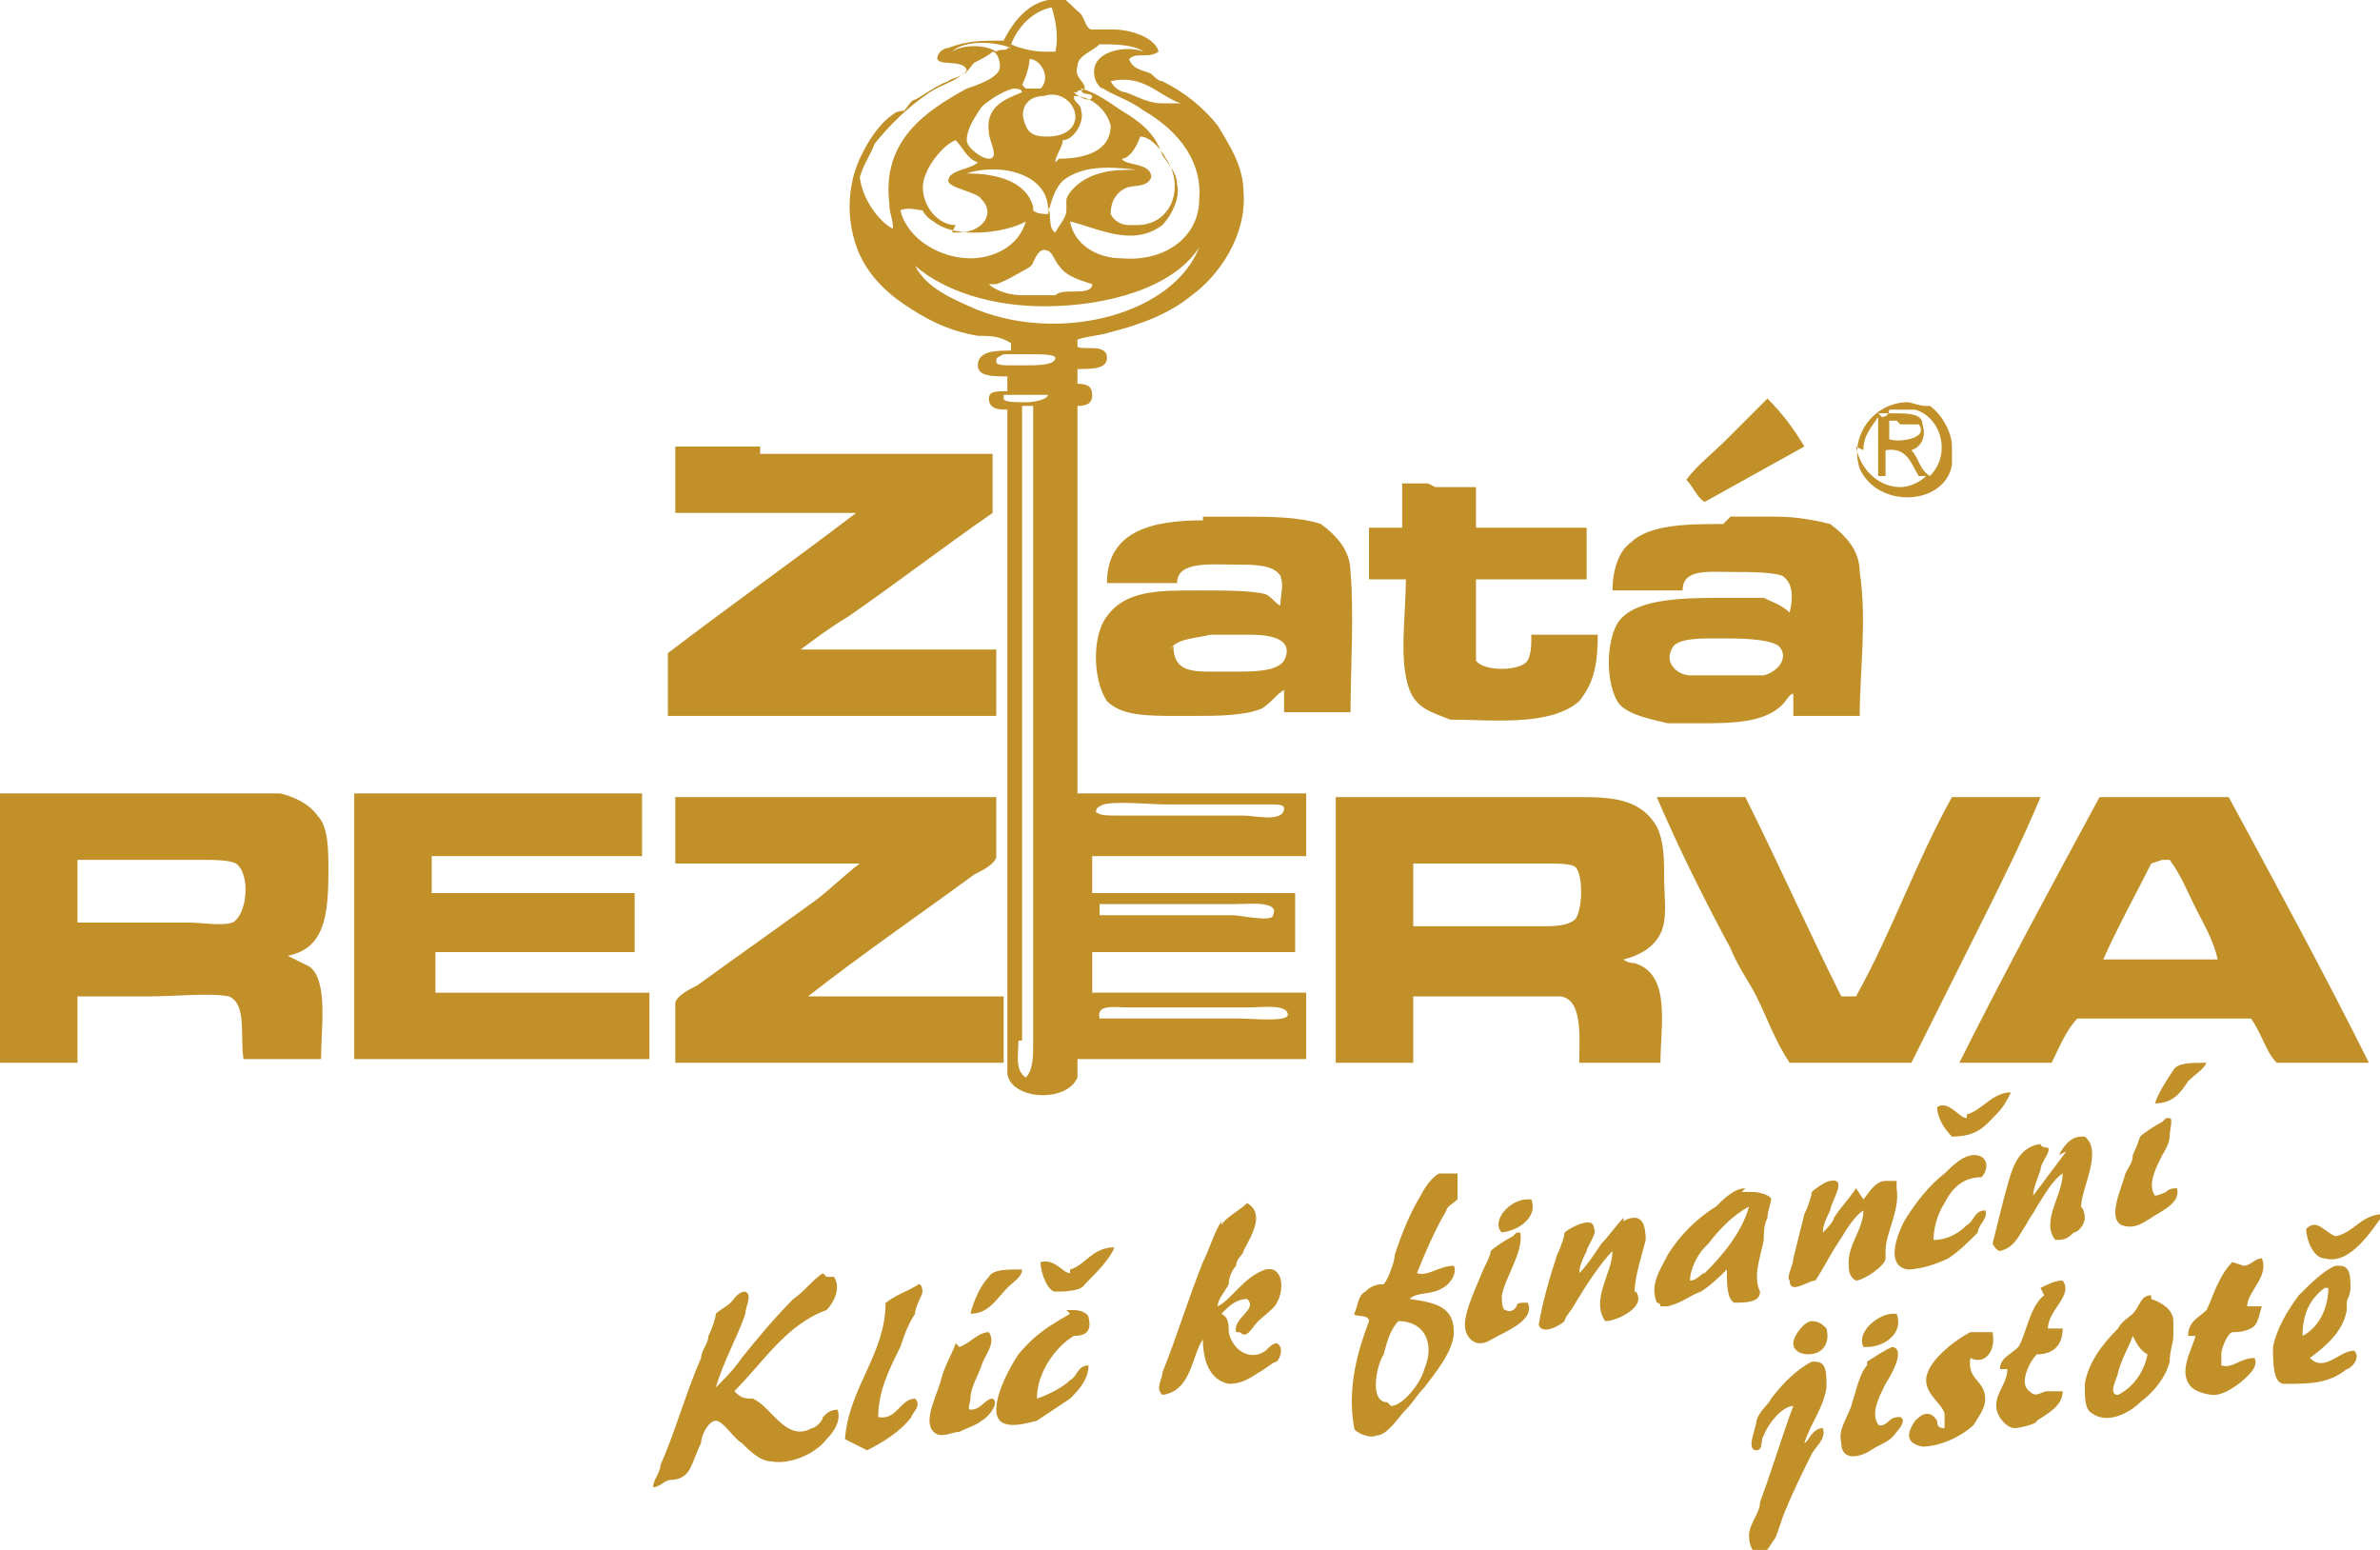 <?xml version="1.0" encoding="UTF-8"?>
<svg xmlns="http://www.w3.org/2000/svg" width="64.5" height="42" version="1.1" viewBox="0 0 64.5 42">
  <defs>
    <style>
      .cls-1 {
        fill: #c19029;
        fill-rule: evenodd;
      }
    </style>
  </defs>
  <!-- Generator: Adobe Illustrator 28.7.1, SVG Export Plug-In . SVG Version: 1.2.0 Build 142)  -->
  <g>
    <g id="Layer_1">
      <g id="Vrstva_x5F_1">
        <path class="cls-1" d="M28.4,0c-.5.1-.9.5-1.2,1.1h0c-.6,0-1,0-1.5.2h0c-.1,0-.3.1-.3.3h0c.1.2.7,0,.8.3h0c-.1.2-.4.2-.5.3h0c-.3.1-.7.4-.9.5h0c-.1,0-.2.2-.3.3h0c0,0-.2,0-.3.1h0c-.3.2-.6.6-.8,1h0c-.5.9-.5,2.1,0,3h0c.4.7,1,1.1,1.5,1.4h0c.5.3,1,.5,1.6.6h0c.3,0,.6,0,.9.2h0v.2c-.4,0-.9,0-.9.4h0c0,.3.4.3.8.3h0c0,0,0,.3,0,.4h0c-.3,0-.5,0-.5.2h0c0,.3.3.3.5.3h0c0,1.5,0,3.2,0,4.6h0c0,2.3,0,5,0,7h0c0,.9,0,1.8,0,2.9h0c0,.8,0,1.6,0,2.6h0c0,.3,0,.7,0,.9h0c.1.7,1.6.8,1.9.1h0c0-.2,0-.3,0-.5h0c1,0,2,0,3,0h0c1.2,0,2.4,0,3.2,0h0c0-.6,0-1.2,0-1.8h0c-.6,0-1.4,0-2.1,0h0c-1.3,0-2.6,0-3.7,0h0c0-.4,0-.8,0-1.1h0c.7,0,1.4,0,2.1,0h0c1.1,0,2.3,0,3.4,0h0c0-.5,0-1.1,0-1.6h0c-1.8,0-4.2,0-5.5,0h0c0-.4,0-.5,0-1h0c1.1,0,2.3,0,3.5,0h0c.7,0,1.5,0,2.3,0h0v-1.7c-.8,0-1.6,0-2.4,0h0c-1.5,0-2.9,0-3.8,0h0c0-1.9,0-3.2,0-4.9h0c0-2.1,0-3.9,0-5.6h0c.3,0,.4-.1.4-.3h0c0-.2-.1-.3-.4-.3h0c0-.1,0-.3,0-.4h0c.4,0,.8,0,.8-.3h0c0-.4-.6-.2-.8-.3h0v-.2c.3-.1.6-.1.9-.2h0c.8-.2,1.6-.5,2.2-1h0c.7-.5,1.5-1.6,1.4-2.8h0c0-.7-.4-1.3-.7-1.8h0c-.4-.5-.9-.9-1.5-1.2h0c-.1,0-.2-.1-.3-.2h0c-.2-.1-.5-.1-.6-.4h0c.2-.2.5,0,.8-.2h0c-.1-.4-.8-.6-1.2-.6h0c-.2,0-.4,0-.6,0h0c-.2,0-.2-.4-.4-.5h0c-.2-.2-.6-.6-.9-.6h0s0,0,0,0ZM27.4,1.2c.2-.5.6-.9,1.1-1h0c.1.3.2.8.1,1.2h0c0,0-.2,0-.3,0h0c-.3,0-.7-.1-.9-.2ZM29.2,2.5c0-.1.1,0,.2-.1h0c0-.2-.3-.3-.2-.6h0c0-.3.4-.4.6-.6h0c.4,0,.9,0,1.2.2h0c-.5-.2-1.6,0-1.3.8h0c0,0,.1.2.2.2h0c.3.2.7.3,1.1.6h0c.7.4,1.6,1.2,1.5,2.4h0c0,1-.9,1.7-2.1,1.6h0c-.7,0-1.3-.4-1.4-1h0c.8.2,1.7.7,2.5.1h0c.2-.2.5-.7.4-1.1h0c0-.3-.2-.5-.4-.8h0c-.2-.6-.6-.9-1.1-1.2h0c-.3-.2-.7-.5-1.1-.6h0c0,.2.2.1.3.2h0c0,0,0,.1-.1.1h0c-.1,0-.3-.1-.4-.2h0ZM27.3,1.3c0,.1-.2,0-.3.1h0c-.3-.2-.9-.2-1.2,0h0c.3-.3,1.1-.3,1.6-.1ZM23.3,4.9c0-.3.3-.7.4-1h0c.4-.5.9-1,1.5-1.4h0c.3-.2.7-.3.9-.5h0c.1,0,.2-.2.3-.3h0c.2-.1.4-.2.5-.3h0c.1,0,.2.2.2.4h0c0,.3-.6.5-.9.6h0c-1.1.6-2.3,1.4-2.1,3.1h0c0,.3.1.4.1.7h0c-.4-.2-.9-.9-.9-1.5ZM27.7,2.3c.1-.2.2-.5.2-.7h0c.3,0,.6.5.3.8h0s0,0,0,0h0c-.2,0-.3,0-.4,0ZM31.5,2.8c-.4,0-.7-.2-1-.3h0c-.1,0-.3-.1-.4-.3h0c.9-.2,1.3.4,1.9.6h0s-.1,0-.2,0h0c-.1,0-.3,0-.4,0ZM26.2,3.8c0-.3.2-.6.4-.9h0c.2-.2.7-.5.9-.5h0c0,0,.2,0,.2.1h0c-.5.2-1,.4-.9,1.1h0c0,.2.3.7,0,.7h0s0,0,0,0h0c-.2,0-.6-.3-.6-.5ZM28.6,4.4c0-.2.2-.4.2-.6h0c.3,0,.6-.5.5-.8h0c0-.2-.2-.2-.2-.4h0c.5,0,.9.4,1,.8h0c0,.7-.7.9-1.4.9h0s0,0,0,0ZM27.8,3.4c-.2-.4,0-.8.5-.8h0c.6-.2,1.1.5.7.9h0c-.1.1-.3.2-.6.2h0c-.2,0-.5,0-.6-.3ZM25.9,6.1c-.6,0-1.1-.8-.8-1.4h0c.1-.3.5-.8.8-.9h0c.2.2.3.5.6.6h0c-.2.2-.8.2-.8.5h0c0,.2.8.3.9.5h0c.4.4,0,.9-.6.9h0c0,0-.1,0-.2,0h0ZM30.6,6.1c-.2,0-.4-.1-.5-.3h0c0-.4.2-.6.4-.7h0c.2-.1.6,0,.7-.3h0c0-.4-.7-.3-.8-.5h0c.2,0,.4-.3.5-.6h0c.3,0,.6.4.7.6h0c.5.7.2,1.8-.8,1.8h0c0,0-.1,0-.2,0ZM28,5.6c-.2-.7-1-.9-1.8-.9h0c.9-.3,2.3,0,2.2,1.1h0c-.1,0-.3,0-.4-.1ZM28.4,5.8c.1-.4.2-.7.4-.9h0c.5-.4,1.2-.4,2-.3h0c-.3,0-.7,0-1,.1h0c-.4.1-.8.4-.9.7h0c0,0,0,.2,0,.3h0c0,.2-.2.4-.3.6h0c-.2-.1-.1-.5-.2-.7ZM24.4,5.7h0c.2-.1.5,0,.6,0h0c0,0,.1.2.3.3h0c.6.5,2,.3,2.5,0h0c-.2.7-.9,1-1.5,1h0c-.8,0-1.7-.5-1.9-1.3ZM32.5,6.7h0c-.7,1.8-3.7,2.6-6,1.7h0c-.7-.3-1.4-.6-1.7-1.2h0c.8.7,2.1,1.1,3.5,1.1h0c1.7,0,3.5-.5,4.2-1.6ZM27,7.7c.3-.1.6-.3.8-.4h0c0,0,.2-.1.2-.2h0c.1-.2.2-.4.4-.3h0c.1,0,.2.3.3.4h0c.2.3.6.4.9.5h0c0,.2-.3.2-.5.2h0c-.2,0-.4,0-.5.1h0c-.1,0-.3,0-.4,0h0c-.1,0-.3,0-.4,0h0s0,0-.1,0h0c-.3,0-.7-.1-.9-.3ZM27,9.8c0-.1,0-.1.2-.2h0c.2,0,.4,0,.6,0h0c0,0,.2,0,.2,0h0c.2,0,.6,0,.6.1h0c0,.2-.5.2-.8.2h0c-.1,0-.2,0-.4,0h0c-.2,0-.4,0-.4-.1ZM27.2,10.8c0,0,0-.1,0-.1h0c.1,0,1.1,0,1.2,0h0c0,.1-.3.2-.6.2h0c-.3,0-.6,0-.6-.1ZM27.7,28.2c0-2.7,0-5.5,0-8h0c0-3,0-6.3,0-9.2h0c0,0,.3,0,.3,0,0,5.1,0,10.8,0,16.2h0c0,.4,0,.7,0,1.1h0c0,.3,0,.7-.2.9h0c-.3-.2-.2-.6-.2-1ZM29.7,22.1c0-.2,0-.2.2-.3h0c.4-.1,1.2,0,1.8,0h0c.5,0,1.1,0,1.6,0h0c.4,0,.7,0,1.2,0h0s0,0,0,0h0c.1,0,.3,0,.3.1h0c0,.4-.8.2-1.1.2h-2.7c-.1,0-.4,0-.7,0h0c-.3,0-.5,0-.6-.1ZM29.8,24.8c0-.1,0-.3,0-.3h3.7c.3,0,1.2-.1,1,.3h0c0,.2-.9,0-1.1,0h0c-1.1,0-2.1,0-3.2,0h0c0,0-.2,0-.3,0h0c-.1,0-.2,0-.3,0ZM33.8,27.3c.4,0,1.1-.1,1.1.2h0c0,.2-1,.1-1.3.1h0c-1,0-2,0-3.2,0h0c-.2,0-.5,0-.6,0h0c-.1-.4.4-.3.8-.3h0s3.3,0,3.3,0ZM46.8,11.9c-.4.4-.8.7-1.1,1.1h0c.2.2.3.5.5.6h0c.9-.5,1.8-1,2.7-1.5h0c-.3-.5-.6-.9-1-1.3h0c-.4.4-.8.8-1.1,1.1h0ZM50.4,12.7c.5,1.1,2.3,1,2.5-.1h0c0,0,0-.3,0-.5h0c0-.4-.3-.9-.6-1.1h0s-.1,0-.1,0c-.2,0-.4-.1-.5-.1h0c-.9,0-1.6.9-1.3,1.8h0ZM51,11.3c0,0,.2,0,.2-.2h0c.2,0,.5,0,.7,0h0c.7.2,1,1.2.4,1.8h0c-.3-.2-.3-.5-.5-.7h0c.3-.1.4-.4.3-.7h0c0-.3-.4-.3-.8-.3h0s0,0-.1,0h0c-.1,0-.2,0-.3,0ZM50.5,12.2c0-.4.2-.6.4-.9h0c0,.5,0,1.1,0,1.6h0c0,0,.1,0,.2,0h0c0-.2,0-.4,0-.7h0c.6-.1.7.4.9.7h0c0,0,.2,0,.2,0h0c-.2.2-.5.3-.7.3h0c-.6,0-1.1-.5-1.2-1.1ZM51.5,11.5c.2,0,.4,0,.5,0h0c.3.4-.6.5-.8.4h0c0-.1,0-.4,0-.5h0s0,0,0,0h0c0,0,.1,0,.2,0ZM20.6,12.1c-.8,0-1.5,0-2.3,0h0c0,.5,0,1.3,0,1.8h0c1.1,0,1.8,0,2.6,0h0c.7,0,1.5,0,2.3,0h0c-1.7,1.3-3.4,2.5-5.1,3.8h0v1.7c1.1,0,2.2,0,3.2,0h0c.5,0,1.1,0,1.5,0h0c1.3,0,2.8,0,4.2,0h0c0-.5,0-1.2,0-1.8h0c-1.9,0-3.3,0-5.3,0h0c.4-.3.8-.6,1.3-.9h0c1.3-.9,2.6-1.9,3.9-2.8h0v-1.6c-1.6,0-3.3,0-5,0h0c-.4,0-.9,0-1.3,0ZM38.7,13.1c-.2,0-.5,0-.7,0h0c0,.5,0,.9,0,1.2h0c-.2,0-.3,0-.5,0h0c-.1,0-.3,0-.4,0h0c0,.4,0,.9,0,1.4h0c.1,0,.3,0,.5,0h0c.2,0,.3,0,.5,0h0c0,1-.2,2.2.1,3h0c.2.5.6.6,1.1.8h0c1.1,0,2.7.2,3.5-.5h0c.4-.5.5-1,.5-1.8h0c-.6,0-1.2,0-1.8,0h0c0,.3,0,.5-.1.7h0c-.2.3-1.2.3-1.4,0h0c0,0,0-.1,0-.2h0c0-.6,0-1.4,0-2h0c.5,0,.9,0,1.3,0h0c.6,0,1.2,0,1.7,0h0c0-.4,0-.9,0-1.4h0c-.9,0-1.9,0-3,0h0c0-.3,0-.8,0-1.1h0c-.2,0-.5,0-.7,0h0c-.1,0-.3,0-.4,0ZM32.6,14.1c-1.4,0-2.6.3-2.6,1.7h0c.7,0,1.2,0,1.9,0h0c0-.6.9-.5,1.6-.5h0c.5,0,1,0,1.2.3h0c.1.3,0,.5,0,.8h0c-.1,0-.2-.2-.4-.3h0c-.4-.1-1.1-.1-1.9-.1h0c-1,0-1.9,0-2.4.7h0c-.4.5-.4,1.7,0,2.3h0c.4.4,1.1.4,1.9.4h0c.1,0,.3,0,.4,0h0c.7,0,1.4,0,1.9-.2h0c.3-.2.4-.4.6-.5h0c0,.2,0,.4,0,.6h0c.4,0,.7,0,1.1,0h0c.2,0,.5,0,.7,0h0c0-1.1.1-2.7,0-3.8h0c0-.6-.4-1-.8-1.3h0c-.6-.2-1.4-.2-2.2-.2h0c-.3,0-.7,0-1,0ZM31.7,17.6c.2-.3.7-.3,1.1-.4h0c.3,0,.6,0,1.1,0h0c.5,0,1.2.1.9.7h0c-.2.3-.8.3-1.4.3h0c-.2,0-.3,0-.5,0h0c-.6,0-1.1,0-1.1-.7ZM46.7,14.2c-.9,0-2,0-2.5.5h0c-.3.2-.5.7-.5,1.3h0c.4,0,.8,0,1.2,0h0c.2,0,.4,0,.7,0h0c0-.6.7-.5,1.4-.5h0c.4,0,1,0,1.3.1h0c.3.2.3.6.2,1h0c-.2-.2-.5-.3-.7-.4h0c-.3,0-.7,0-1,0h0c-1.1,0-2.4,0-2.9.6h0c-.4.5-.4,1.8,0,2.3h0c.3.3.9.4,1.3.5h0c.2,0,.5,0,.8,0h0c.9,0,1.8,0,2.3-.5h0c.1-.1.2-.3.3-.3h0c0,.2,0,.4,0,.6h0c.4,0,.7,0,1.1,0h0c.2,0,.5,0,.7,0h0c0-1.2.2-2.6,0-3.9h0c0-.6-.4-1-.8-1.3h0c-.4-.1-.9-.2-1.5-.2h0c-.2,0-.3,0-.5,0h0c-.2,0-.5,0-.7,0h0ZM46.7,17.3c.4,0,1.2,0,1.5.2h0c.3.3,0,.7-.4.8h0c-.1,0-.3,0-.4,0h0c-.6,0-1.3,0-1.6,0h0c-.3,0-.7-.3-.5-.7h0c.1-.3.7-.3,1.2-.3h0c0,0,.1,0,.2,0h0s0,0,0,0h0ZM0,21.6c0,2.5,0,5,0,7.2H0c.8,0,1.3,0,2.1,0h0c0-.5,0-1.3,0-1.8h0c.6,0,1.2,0,2,0h0c.6,0,1.6-.1,2.1,0h0c.5.2.3,1.1.4,1.7h2.1c0-.8.2-2.1-.3-2.5h0c-.2-.1-.4-.2-.6-.3h0c1-.2,1.1-1.1,1.1-2.3h0c0-.6,0-1.2-.3-1.5h0c-.2-.3-.6-.5-1-.6h0c-.4,0-.9,0-1.4,0h0c-.2,0-.4,0-.5,0h0c-1.8,0-3.5,0-5.6,0H0ZM5.4,23.3c.4,0,.8,0,1,.1h0c.4.3.3,1.4-.1,1.6h0c-.3.1-.8,0-1.2,0h0c-1.2,0-2.1,0-3,0h0c0-.5,0-1.2,0-1.7h0c.4,0,.7,0,1.1,0h0c.7,0,1.4,0,2.1,0ZM9.6,21.5c0,2.3,0,4.8,0,7.2h0c2.2,0,5.8,0,8,0h0c0-.8,0-1.2,0-1.8h0c-.7,0-1.5,0-2.2,0h0c-1.2,0-2.4,0-3.6,0h0c0-.3,0-.8,0-1.1h0c.7,0,1.4,0,2.1,0h0c1.2,0,2.3,0,3.3,0h0c0-.4,0-1.1,0-1.6h0c-1,0-1.9,0-2.8,0h0c-1,0-1.9,0-2.7,0h0c0-.4,0-.6,0-1h0c.8,0,1.8,0,2.8,0h0c.9,0,1.9,0,2.9,0h0c0-.5,0-1.1,0-1.7h0c-1.1,0-2.5,0-3.8,0h0c-.9,0-1.7,0-2.5,0h0c-.6,0-1.1,0-1.6,0h0ZM18.3,21.6c0,.6,0,1.2,0,1.8h0c1,0,1.8,0,2.6,0h0c.7,0,1.4,0,2.4,0h0c-.4.3-.8.7-1.2,1h0c-1.1.8-2.1,1.5-3.2,2.3h0c-.2.1-.6.3-.6.5h0c0,.2,0,.6,0,.8h0v.8c1.6,0,2.8,0,4,0h0c1.6,0,3.1,0,4.9,0h0c0-.6,0-1.2,0-1.8h0c-.9,0-1.8,0-2.6,0h0c-.9,0-1.7,0-2.7,0h0c1.4-1.1,3-2.2,4.5-3.3h0c.2-.1.6-.3.6-.5h0c0-.3,0-.6,0-.9h0c0-.3,0-.5,0-.7h0c-1.5,0-3.3,0-4.9,0h0c-1.4,0-2.8,0-3.7,0h0q0,0,0,0ZM36.1,28.8c.7,0,1.5,0,2.2,0h0c0-.6,0-1.3,0-1.8h0c.5,0,1.1,0,1.8,0h0c.4,0,.7,0,1.1,0h0c.4,0,.8,0,1.1,0h0c.6.1.5,1.1.5,1.8h0c.7,0,1.5,0,2.2,0h0c0-1,.3-2.4-.7-2.7h0s-.2,0-.3-.1h0c.4-.1.8-.3,1-.7h0c.2-.4.1-1,.1-1.5h0c0-.5,0-1-.2-1.4h0c-.4-.7-1.1-.8-2-.8h0c-.4,0-.7,0-1,0h0c-1.7,0-3.5,0-5.7,0h0c0,2,0,5.4,0,7.2h0ZM38.3,25.1c0-.5,0-1.3,0-1.7h0c.8,0,1.9,0,3.3,0h0c0,0,.2,0,.3,0h0c.3,0,.7,0,.8.1h0c.2.2.2,1.1,0,1.4h0c-.2.2-.6.2-.9.2h0c-.5,0-1.2,0-1.8,0h0c-.6,0-1.2,0-1.7,0ZM44.9,21.6h0c.6,1.4,1.3,2.8,2,4.1h0c.2.5.5.9.7,1.3h0c.3.6.5,1.2.9,1.8h0c1.2,0,2.2,0,3.3,0h0c.6-1.2,1.2-2.4,1.8-3.6h0c.6-1.2,1.2-2.4,1.7-3.6h0c-.4,0-.9,0-1.4,0h0c-.4,0-.7,0-1,0h0c-.5.9-.9,1.8-1.3,2.7h0c-.4.9-.8,1.8-1.3,2.7h-.4c-.9-1.8-1.7-3.6-2.6-5.4h0c-.3,0-.6,0-.9,0h0c-.2,0-.4,0-.6,0h0c-.3,0-.6,0-.9,0ZM56.9,21.6c-1.3,2.4-2.6,4.8-3.8,7.2h0c.4,0,1,0,1.6,0h0c.3,0,.6,0,.9,0h0c.2-.4.4-.9.7-1.2h0c.7,0,1.5,0,2.3,0h0c.9,0,1.8,0,2.4,0h0c.3.4.4.9.7,1.2h0c.8,0,1.7,0,2.5,0h0c-1.2-2.4-2.5-4.8-3.8-7.2h0c-.5,0-1,0-1.5,0h0c-.6,0-1.3,0-2,0ZM58.6,23.3c0,0,.2,0,.2,0h0c.3.4.5.9.7,1.3h0c.2.4.5.9.6,1.4h0c-1.1,0-2,0-3.1,0h0c.4-.9.9-1.8,1.3-2.6h0s0,0,0,0h0s0,0,0,0h0ZM58.9,29c-.2.3-.4.6-.5.9h0c.5,0,.7-.3.9-.6h0c.2-.2.4-.3.5-.5h0s0,0-.1,0h0c-.3,0-.7,0-.8.2ZM53.3,30.3c-.2,0-.5-.5-.8-.3h0c0,.3.2.6.4.8h0c.7,0,.9-.3,1.2-.6h0c.2-.2.3-.4.4-.6h0c-.5,0-.8.5-1.2.6h0ZM58.6,30.4c-.2.1-.5.3-.6.4h0c0,0-.1.3-.2.5h0c0,.2-.1.3-.2.5h0c-.1.4-.5,1.2-.1,1.4h0c.3.1.5,0,.8-.2h0c.3-.2.8-.4.7-.8h0c-.1,0-.2,0-.3.1h0c0,0-.2.1-.3.1h0c-.2-.3,0-.7.2-1.1h0c0,0,.2-.3.2-.5h0c0-.2.1-.5,0-.5h0s0,0-.1,0h0ZM56,31.2c-.3.4-.6.8-.9,1.2h0c0-.2.1-.4.2-.7h0c0-.2.3-.5.2-.6h0c0,0-.2,0-.2-.1h0c-.7.1-.8.8-1,1.5h0c-.1.4-.2.8-.3,1.2h0c0,0,.1.2.2.2h0c.4-.1.5-.4.7-.7h0c.1-.2.2-.3.3-.5h0c.2-.3.4-.7.7-.9h0c0,.6-.6,1.3-.2,1.8h0c.2,0,.3,0,.5-.2h0c.1,0,.3-.2.3-.4h0c0,0,0-.2-.1-.3h0c0-.5.6-1.5.1-1.9h0s0,0-.1,0h0c-.3,0-.5.3-.6.5h0ZM52.7,31.8c-.4.3-.8.8-1.1,1.3h0c-.2.4-.5,1.2.1,1.3h0c.4,0,.9-.2,1.1-.3h0c.3-.2.5-.4.8-.7h0c0-.2.3-.4.2-.6h0c-.3,0-.3.3-.5.4h0c-.2.2-.5.4-.9.4h0c0-.3.1-.7.3-1h0c.2-.4.5-.7,1-.7h0c.2-.2.2-.6-.2-.6h0s0,0,0,0h0c-.3,0-.6.3-.8.5h0ZM50.3,32.2c-.2.3-.4.5-.6.8h0c0,.1-.2.3-.3.4h0c0-.2.1-.4.2-.6h0c0-.2.5-.9,0-.8h0c-.1,0-.4.2-.5.3h0c0,.1-.1.4-.2.6h0c-.1.4-.2.8-.3,1.2h0c0,.2-.2.5-.1.6h0c0,.4.5,0,.7,0h0c.2-.3.4-.7.6-1h0c.2-.3.4-.7.7-.9h0c0,.5-.4.9-.4,1.4h0c0,.2,0,.4.2.5h0c.2,0,.8-.4.8-.6h0c0,0,0-.1,0-.2h0c0-.5.4-1.1.3-1.7h0v-.2c-.2,0-.2,0-.3,0h0c-.3,0-.5.4-.6.5h0ZM39,31.8c-.2.1-.4.4-.5.6h0c-.3.5-.5,1-.7,1.6h0c0,.2-.2.7-.3.8h0c-.1,0-.3,0-.5.2h0c-.2.1-.2.4-.3.6h0c0,.1.4,0,.4.2h0c-.3.8-.6,1.8-.4,2.9h0c0,.1.4.3.6.2h0c.3,0,.6-.5.8-.7h0c.2-.2.3-.4.5-.6h0c.3-.4.8-1,.8-1.5h0c0-.7-.5-.8-1.2-.9h0c.2-.2.6-.1.9-.3h0c.2-.1.4-.4.3-.6h0c-.4,0-.7.3-1,.2h0c.2-.5.5-1.2.8-1.7h0c0-.1.2-.2.3-.3h0c0,0,0-.6,0-.7h0s0,0-.1,0h0c0,0-.2,0-.3,0ZM37.6,38c-.5,0-.3-1-.1-1.3h0c.1-.4.2-.7.4-.9h0c.7,0,1,.6.7,1.3h0c-.1.4-.6,1-.9,1h0s0,0,0,0ZM47.3,32.2c-.3,0-.6.3-.8.5h0c-.5.3-1,.8-1.3,1.3h0c-.2.4-.5.8-.3,1.3h0c0,0,.1,0,.1.1h0c0,0,.1,0,.2,0h0c.4-.1.6-.3.9-.4h0c.3-.2.5-.4.7-.6h0c0,.4,0,.8.2.9h0c.3,0,.7,0,.7-.3h0c-.2-.4,0-.9.1-1.4h0c0-.2,0-.4.1-.6h0c0-.2.1-.4.1-.5h0c0-.1-.3-.2-.5-.2h0c0,0-.2,0-.3,0ZM46.3,33.7c.3-.4.7-.8,1.1-1h0c-.2.7-.7,1.3-1.2,1.8h0c-.1,0-.2.2-.4.2h0c0-.3.2-.7.4-.9ZM40.6,33.4c.5,0,1.1-.4.9-.9h0s0,0-.1,0h0c-.5,0-1,.6-.7.9ZM33.1,33.1c-.2.3-.3.7-.5,1.1h0c-.4,1-.7,2-1.1,3h0c0,.2-.2.4,0,.6h0c.8-.1.8-1.1,1.1-1.5h0c0,.6.2,1.1.7,1.2h0c.3,0,.5-.1.8-.3h0c.2-.1.4-.3.5-.3h0c.1-.1.2-.4,0-.5h0c-.1,0-.2.1-.3.2h0c-.4.3-.9,0-1-.5h0c0-.2,0-.4-.2-.5h0c.2-.2.4-.4.7-.4h0c.3.3-.4.5-.3.9h.1c.2.2.3-.1.5-.3h0c.1-.1.5-.4.5-.5h0c.2-.3.2-1-.3-.9h0c-.6.2-.9.8-1.3,1h0c0-.2.2-.4.3-.6h0c0-.2.1-.4.2-.5h0c0-.2.2-.3.2-.4h0c.2-.4.6-1,.1-1.3h0c-.2.2-.6.4-.7.6h0ZM63.3,33.5c-.3-.1-.5-.5-.8-.2h0c0,.3.2.8.5.8h0c.7.2,1.3-.8,1.6-1.2h0c-.6,0-.8.5-1.3.6ZM44,33c-.2.2-.4.5-.6.7h0c-.2.3-.4.6-.6.8h0c0-.2.1-.4.2-.6h0c0-.1.3-.5.2-.6h0c0-.4-.7,0-.8.1h0c0,.1-.1.4-.2.6h0c-.2.6-.4,1.3-.5,1.9h0c.1.3.6,0,.7-.1h0c0-.1.2-.3.3-.5h0c.3-.5.7-1.1,1-1.4h0c0,.6-.6,1.3-.2,1.9h0c.3,0,.9-.3.9-.6h0c0,0,0-.2-.1-.2h0c0-.4.2-1,.3-1.4h0c0-.4-.1-.6-.3-.6h0c0,0-.2,0-.3.1h0ZM41,33.5c-.2.1-.5.3-.6.4h0c0,.1-.1.3-.2.5h0c-.2.5-.5,1.1-.5,1.5h0c0,.3.2.5.4.5h0c.2,0,.3-.1.5-.2h0c.4-.2,1-.5.8-.9h0c-.2,0-.3,0-.3.1h0c0,0-.1.2-.3.1h0c-.1,0-.1-.3-.1-.4h0c.1-.5.6-1.2.5-1.7h0s0,0,0,0h0c0,0-.1,0-.1,0ZM29,34.5c-.2,0-.4-.4-.8-.3h0c0,.3.2.8.4.8h0c.2,0,.7,0,.8-.2h0c.3-.3.7-.7.8-1h0c-.6,0-.8.5-1.2.6ZM60.5,34.2c-.2.2-.3.4-.4.6h0c-.1.2-.2.5-.3.7h0c-.2.2-.5.3-.5.7h0s0,0,.1,0h0s0,0,.1,0h0c-.1.4-.5,1-.1,1.4h0c.1.1.4.2.6.2h0c.3,0,.7-.3.9-.5h0c.1-.1.3-.3.2-.5h0c-.4,0-.6.3-.9.2h0c0,0,0-.2,0-.3h0c0-.2.2-.6.3-.6h0c.1,0,.3,0,.5-.1h0c.2-.1.2-.3.3-.6h0c0,0-.1,0-.2,0h0c0,0-.2,0-.2,0h0c0-.4.6-.8.4-1.3h0s0,0,0,0h0c-.2,0-.3.2-.5.2h0ZM63.3,34.3c-.3.1-.7.5-1,.8h0c-.3.4-.6.9-.7,1.4h0c0,.4,0,1,.3,1h0c.7,0,1.2,0,1.7-.4h0c.1,0,.4-.3.2-.5h0c-.4,0-.8.6-1.2.2h0c.4-.3.9-.7,1-1.3h0c0,0,0-.2,0-.2h0c0-.1.1-.2.1-.4h0c0-.3,0-.6-.3-.6h0s0,0-.1,0h0ZM63.1,34.9s0,0,0,0h0s0,0,0,0h0c0,.6-.3,1.1-.7,1.3h0c0-.6.2-1,.6-1.3ZM26.8,34.6c-.2.2-.4.6-.5,1h0c.5,0,.7-.4,1-.7h0c.2-.2.4-.3.4-.5h0s0,0-.1,0h0c-.3,0-.7,0-.8.2ZM22.3,34.5c-.3.2-.5.5-.8.7h0c-.5.5-1,1.1-1.4,1.6h0c-.2.3-.5.6-.7.8h0c.2-.7.6-1.4.8-2h0c0-.2.2-.5,0-.6h0c-.2,0-.3.2-.4.3h0c-.1.1-.3.2-.4.3h0c0,.1-.1.4-.2.6h0c0,.2-.2.4-.2.6h0c-.4.9-.7,2-1.1,2.9h0c0,.2-.2.4-.2.6h0c.2,0,.3-.2.5-.2h0c.2,0,.4-.1.5-.3h0c.1-.2.2-.5.3-.7h0c0-.2.2-.6.4-.6h0c.2,0,.5.5.7.6h0c.2.2.5.5.8.5h0c.5.1,1.2-.2,1.5-.6h0c.2-.2.4-.5.3-.8h0c-.2,0-.3.1-.4.2h0c0,.1-.2.3-.3.3h0c-.7.4-1.1-.6-1.6-.8h0c-.2,0-.3,0-.5-.2h0c.8-.8,1.4-1.8,2.5-2.2h0c.2-.2.4-.6.2-.9h0s0,0,0,0h0c0,0-.1,0-.2,0h0ZM24,35.3c0,1.4-1,2.3-1.1,3.7h0c.2.1.4.2.6.3h0c.4-.2.9-.5,1.2-.9h0c0-.1.3-.3.1-.5h0c-.4,0-.5.6-1,.5h0c0-.7.3-1.3.6-1.9h0c.1-.3.2-.6.4-.9h0c0-.2.2-.5.2-.6h0c0,0,0-.2-.1-.2h0c-.3.2-.7.3-1,.6ZM55.4,35.1c-.4.3-.5,1.1-.7,1.4h0c-.2.2-.5.3-.5.6h.2c0,.4-.3.6-.3,1h0c0,.3.3.6.5.6h0c.1,0,.6-.1.6-.2h0c.3-.2.7-.4.7-.8h0c-.2,0-.3,0-.4,0h0c-.2,0-.3.2-.5,0h0c-.3-.2,0-.8.2-1h0c.5,0,.7-.3.7-.7h0s-.1,0-.2,0h0c0,0-.2,0-.2,0h0c0-.5.7-.9.4-1.3h0c-.2,0-.4.1-.6.2h0ZM58.3,35.1c-.3,0-.3.3-.5.5h0c-.1.1-.3.2-.4.4h0c-.4.4-.8.9-.9,1.5h0c0,.4,0,.7.2.8h0c.4.3,1,0,1.3-.3h0c.4-.3.7-.7.8-1.1h0c0-.3.1-.5.1-.7h0c0-.2,0-.3,0-.4h0c0-.3-.3-.5-.6-.6h0s0,0,0,0ZM57.4,37.2c.1-.4.3-.7.4-1h0c.1.2.2.4.4.5h0c-.1.5-.4.9-.8,1.1h0c-.3,0,0-.5,0-.6ZM29,35.6c-.5.3-.9.5-1.4,1.1h0c-.2.3-.6,1-.6,1.5h0c0,.6.7.4,1.1.3h0c.3-.2.6-.4.9-.6h0c.2-.2.5-.5.5-.9h0c-.3,0-.3.3-.5.4h0c-.2.2-.6.4-.9.5h0c0-.7.5-1.4,1-1.7h0c.3,0,.5-.1.4-.5h0c0-.1-.2-.2-.4-.2h0c0,0-.1,0-.2,0ZM50.6,36.5h0c.5,0,1-.4.8-.9h0s0,0-.1,0h0c-.4,0-1,.5-.8.9h0ZM49.1,35.8c-.2,0-.5.4-.5.6h0c0,.2.2.3.4.3h0c.4,0,.6-.3.5-.7h0c-.1-.1-.2-.2-.4-.2h0s0,0,0,0h0ZM25.9,36.4c-.1.3-.3.6-.4,1h0c-.1.4-.5,1.1-.2,1.4h0c.2.2.5,0,.7,0h0c.2-.1.5-.2.6-.3h0c.2-.1.5-.5.3-.6h0c-.2,0-.3.3-.6.3h0c-.1,0,0-.2,0-.3h0c0-.3.2-.6.3-.9h0c.1-.3.4-.6.2-.9h0c-.3,0-.5.3-.8.4ZM53.4,36.1c-.4.2-1.2.8-1.2,1.3h0c0,.4.4.6.5.9h0c0,.2,0,.4,0,.4h0c-.2,0-.2-.1-.2-.2h0c-.2-.3-.4-.2-.6,0h0c-.2.3-.3.6.2.7h0c.5,0,1.1-.3,1.4-.6h0c.1-.2.3-.4.3-.7h0c0-.5-.5-.5-.4-1.1h0c.4.2.7-.2.6-.7h0c0,0-.2,0-.2,0h0s0,0,0,0h0ZM50.6,37c-.2.2-.3.7-.4,1h0c-.1.4-.4.7-.3,1.1h0c0,.5.5.4.8.2h0c.3-.2.5-.2.7-.5h0s.3-.3.1-.4h0c-.1,0-.2,0-.3.1h0c0,0-.2.2-.3.1h0c-.2-.3,0-.7.2-1.1h0c0,0,.6-.9.2-1h0s0,0,0,0h0c-.1,0-.7.4-.7.4ZM49.1,36.9c-.4.2-.8.6-1.1,1h0c-.1.2-.3.3-.4.6h0c0,.2-.3.8,0,.8h0c.2,0,.1-.3.2-.4h0c.1-.3.5-.8.8-.8h0c-.3.8-.6,1.8-.9,2.6h0c0,.3-.3.6-.3.9h0c0,.3.1.5.3.5h0c.2,0,.3-.3.4-.4h0c.1-.2.2-.6.3-.8h0c.2-.5.5-1.1.7-1.5h0c.1-.2.4-.4.3-.7h0c-.3,0-.4.4-.5.4h0c.2-.6.5-.9.6-1.5h0c0-.4,0-.7-.3-.7h0c0,0-.1,0-.2,0h0Z"></path>
      </g>
    </g>
  </g>
</svg>
